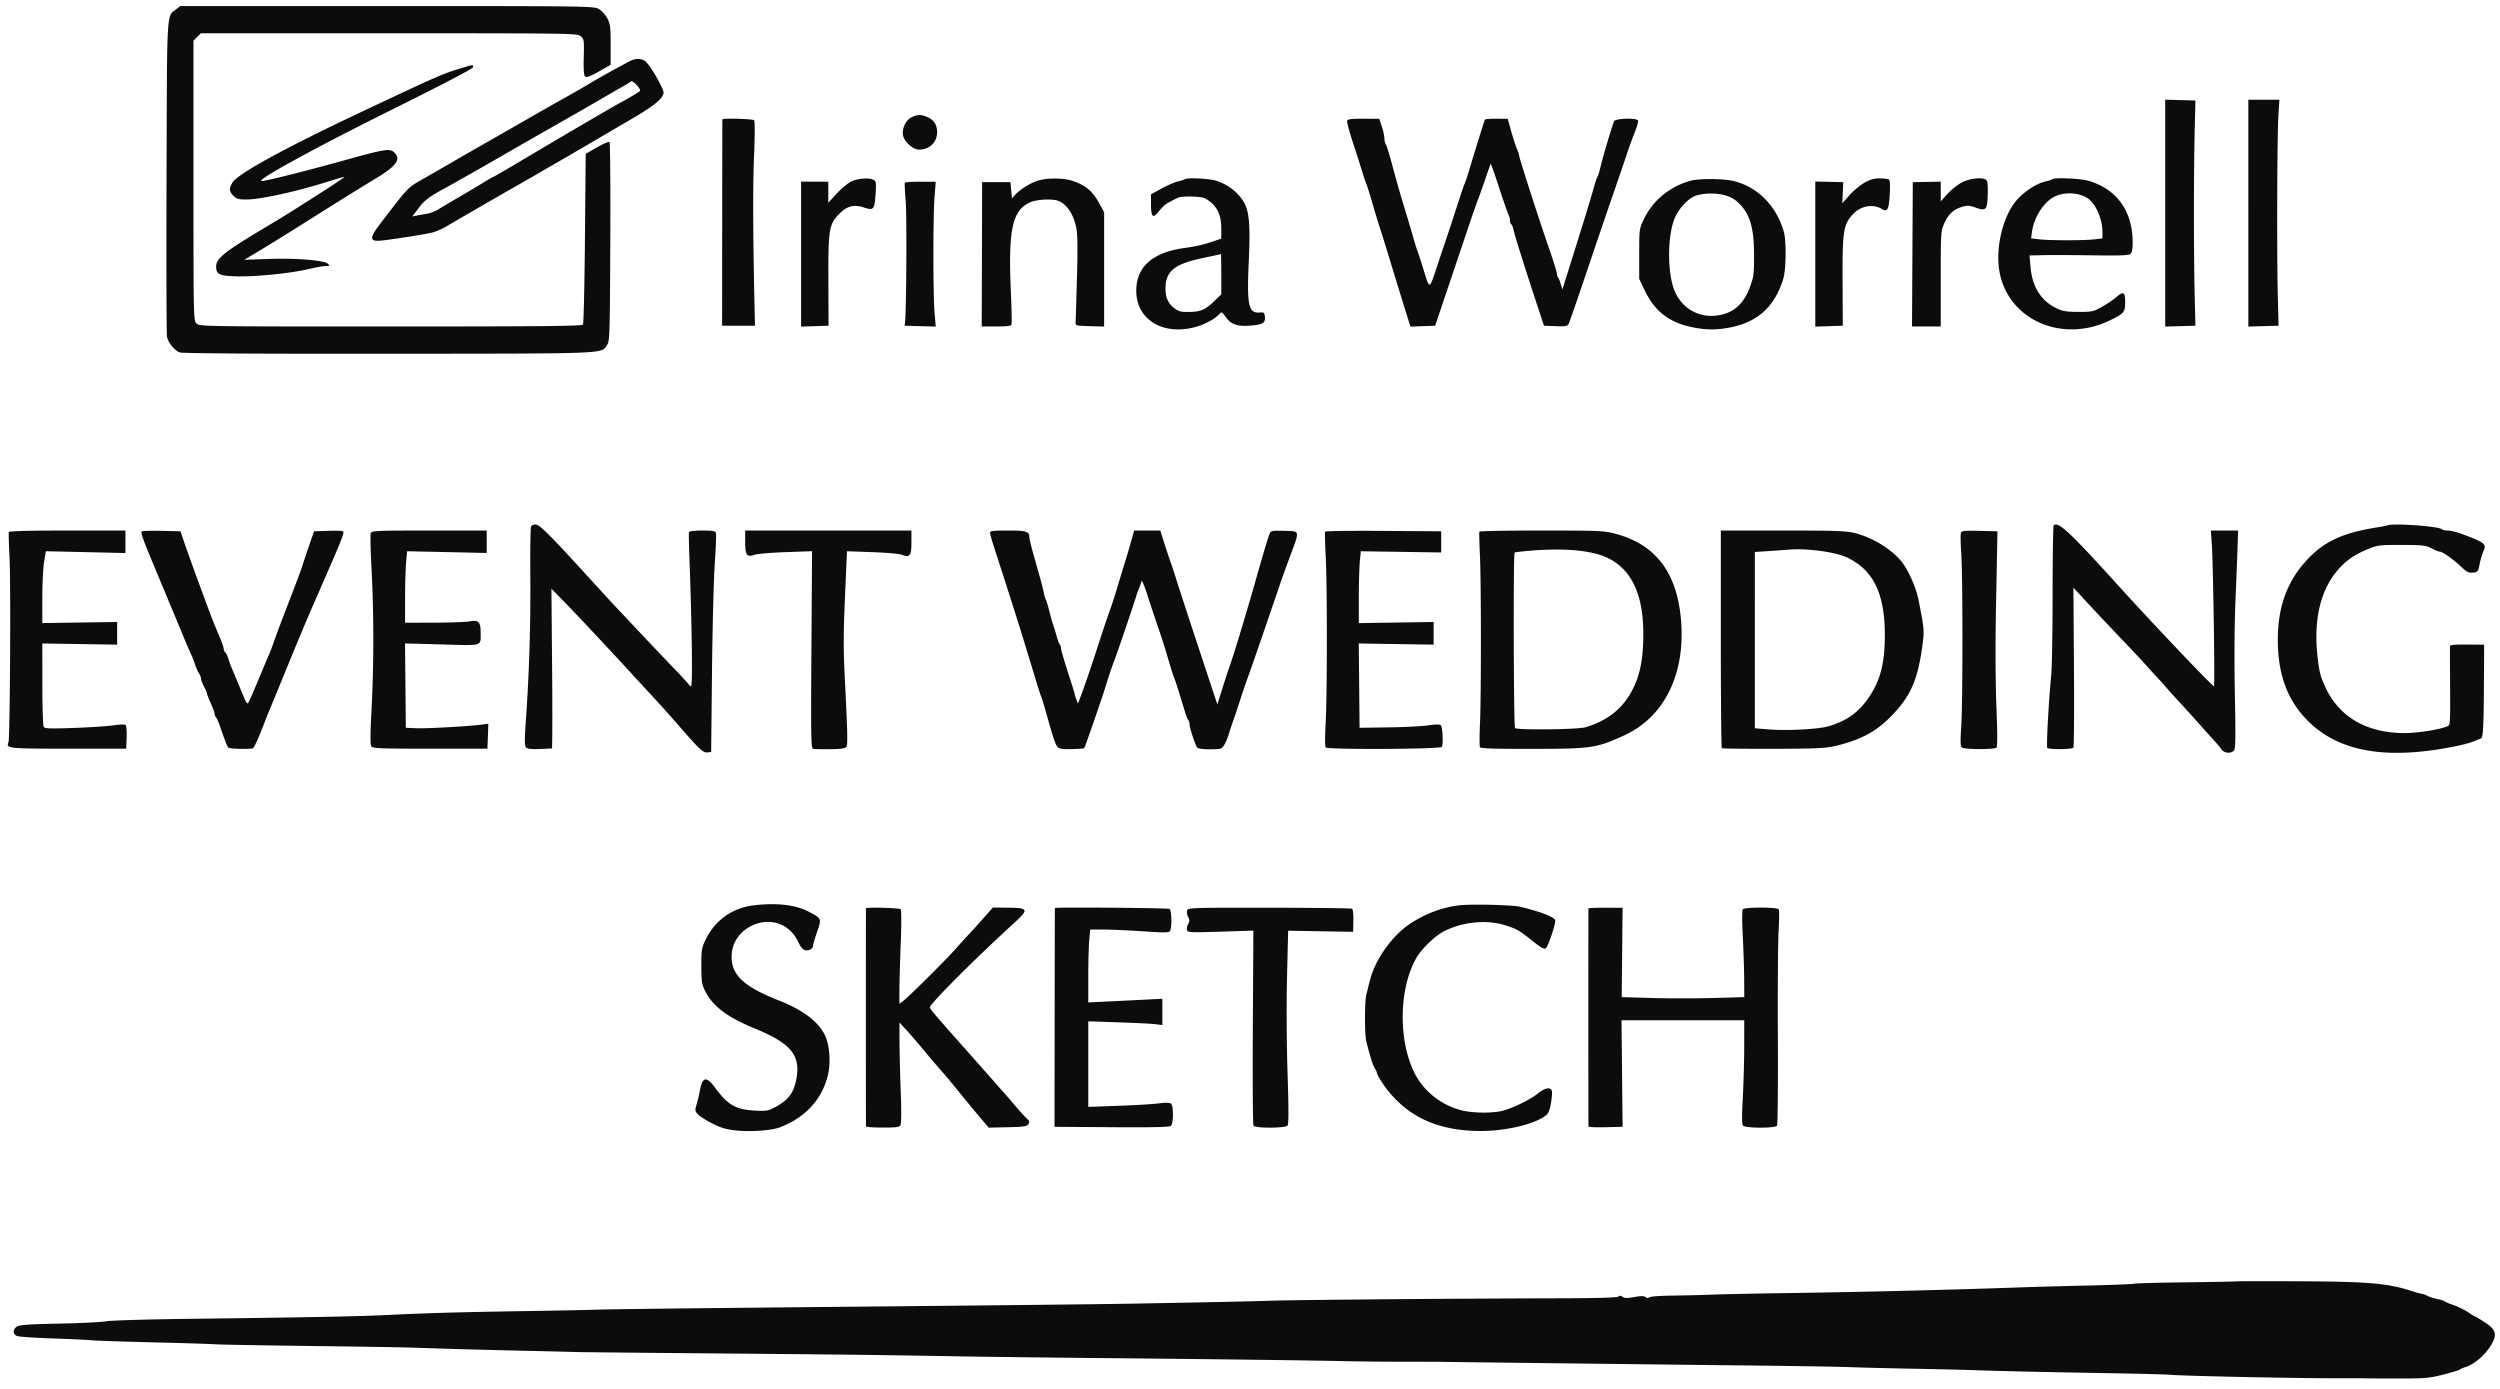 <?xml version="1.0" encoding="UTF-8"?> <svg xmlns="http://www.w3.org/2000/svg" width="1654" height="919"> <path d="M116.615 6.088c-6.501 5.114-6.082-2.096-6.433 110.895-.174 56.365-.044 103.94.29 105.72.738 3.931 4.914 9.109 8.439 10.464 1.677.644 50.289.953 137.909.878 148.145-.129 140.763.171 144.871-5.88 1.693-2.493 1.827-6.875 2.087-68.087.153-35.982-.072-65.754-.5-66.16-.428-.405-4.153 1.194-8.278 3.555l-7.5 4.292-.5 55.868c-.275 30.727-.864 56.43-1.309 57.117-.64.989-27.195 1.25-127.25 1.25-125.108 0-126.462-.021-128.441-2-1.971-1.971-2-3.333-2-94.545V26.909l2.458-2.458 2.459-2.459 124.445.016c120.972.015 124.511.069 126.792 1.924 2.257 1.837 2.335 2.364 2.06 13.836-.212 8.817.049 12.187 1 12.924.918.711 3.505-.263 9.036-3.402l7.75-4.399V29.603c0-11.896-.238-13.739-2.275-17.59-1.342-2.537-3.694-5.063-5.734-6.158C392.669 4.074 387.07 4 255.9 4H119.27l-2.655 2.088M417 40.317c-8.579 4.479-21.363 11.571-26.5 14.703-3.3 2.012-10.725 6.29-16.5 9.507-5.775 3.217-17.475 9.863-26 14.769a5825.18 5825.18 0 0 1-23.5 13.459c-7.314 4.15-15.886 9.078-33.5 19.26a5590.921 5590.921 0 0 1-13.714 7.894c-7.45 4.273-8.036 4.913-25.672 28.066-7.034 9.234-7.165 11.635-.614 11.283 4.822-.26 27.753-3.781 34.716-5.331 2.319-.516 6.594-2.352 9.5-4.079 5.921-3.518 34.796-20.211 44.784-25.889 11.473-6.523 38.071-21.92 53-30.681 7.975-4.68 19.9-11.669 26.5-15.531C433.116 69.78 439 64.779 439 61.174c0-2.499-7.61-15.947-11.275-19.924-2.36-2.56-6.857-2.952-10.725-.933m-110 4.212c-14.318 4.298-15.74 4.916-68.5 29.804-50.564 23.852-81.385 40.76-84.75 46.494-2.352 4.008-2.207 5.807.705 8.718 2.089 2.09 3.391 2.453 8.75 2.444 9.009-.015 32.722-5.205 53.027-11.606 5.902-1.861 11.077-3.375 11.5-3.365.702.017-6.508 4.835-22.232 14.855-13.813 8.803-19.545 12.356-29.5 18.287-27.262 16.242-33 20.782-33 26.114 0 5.211 1.988 6.199 13.168 6.549 12.429.39 36.21-1.985 47.867-4.78 4.656-1.116 9.799-2.032 11.429-2.036 2.631-.006 2.796-.175 1.469-1.502-2.32-2.321-21.062-3.834-39.371-3.18l-15.938.571 8.938-5.382c11.913-7.174 15.993-9.709 42.938-26.684 12.65-7.97 27.464-17.154 32.921-20.41 15.897-9.486 19.236-13.763 14.465-18.534-2.813-2.813-6.041-2.328-31.386 4.72-28.418 7.903-54.744 14.492-56.5 14.142-3.405-.679 35.837-22.143 86.25-47.176C293.04 55.793 313 45.347 313 44.441c0-1.683-.104-1.681-6 .088m110.492 9.306c-.546.505-3.017 2.046-5.492 3.426-2.475 1.379-9.675 5.527-16 9.219-6.325 3.691-19.825 11.436-30 17.212s-23 13.111-28.5 16.3c-13.549 7.856-38.088 21.812-43 24.454-10.334 5.561-13.629 8.043-17.524 13.202l-4.197 5.56 2.86-.57c1.574-.313 4.661-.859 6.861-1.212 2.2-.354 5.575-1.653 7.5-2.888 1.925-1.235 8-4.852 13.5-8.037 5.5-3.186 12.801-7.527 16.225-9.647 3.425-2.12 6.437-3.854 6.694-3.854.257 0 7.131-3.966 15.274-8.814A6394.222 6394.222 0 0 1 366 93.788c25.813-15.169 39.778-23.313 42.5-24.782 7.148-3.858 14.532-8.248 14.915-8.868.772-1.25-4.882-7.267-5.923-6.303M1432.5 141v75.064l10-.282 10-.282-.5-20c-.275-11-.5-35.525-.5-54.5s.225-43.5.5-54.5l.5-20-10-.282-10-.282V141m55 .032v75.033l10-.283 10-.282-.5-19.5c-.698-27.206-.445-106.673.38-119.428l.683-10.572H1487.5v75.032M603.421 77.419c-3.977 1.732-6.842 7.526-5.983 12.102C598.257 93.886 604 99 608.084 99 614.915 99 620 94.092 620 87.5c0-4.938-2.164-8.253-6.599-10.106-4.09-1.709-6.009-1.704-9.98.025M477.927 79c-.04.275-.099 31.1-.131 68.5l-.058 68H499.5l-.107-4.5c-1.206-50.674-1.398-86.713-.567-106.5.6-14.297.642-24.379.104-24.937-.916-.949-20.869-1.484-21.003-.563m413.326.784c-.271.706 1.308 6.781 3.508 13.5 2.201 6.719 5.036 15.591 6.3 19.716 1.265 4.125 2.626 8.175 3.025 9 .398.825 2.158 6.45 3.91 12.5 1.752 6.05 4.009 13.475 5.015 16.5 1.007 3.025 4.152 13.15 6.991 22.5a5101.54 5101.54 0 0 0 9.147 29.789l3.987 12.79 8.182-.29 8.182-.289 7.577-22.5 13.81-41c3.428-10.175 6.633-19.4 7.124-20.5.49-1.1 2.486-6.685 4.436-12.412 1.949-5.727 3.671-10.539 3.826-10.694.155-.156 2.666 7.005 5.579 15.912 2.912 8.907 5.713 16.975 6.222 17.93.509.955.926 2.616.926 3.691 0 1.075.392 2.197.871 2.493.479.296 1.162 2.01 1.518 3.809.643 3.251 8.077 26.873 15.978 50.771l4.133 12.5 7.693.291c6.56.248 7.83.027 8.628-1.5.514-.985 5.707-15.966 11.539-33.291 5.832-17.325 13.803-40.725 17.712-52 3.91-11.275 8.136-23.65 9.392-27.5 1.256-3.85 3.514-10.038 5.017-13.751 1.503-3.713 2.513-7.322 2.245-8.02-.709-1.849-14.728-1.477-15.789.419-.999 1.785-7.879 24.901-9.182 30.852-.542 2.475-1.31 4.95-1.706 5.5-.397.55-1.484 3.7-2.418 7-2.974 10.517-6.019 20.44-17.189 56l-3.769 12-1.086-3.668c-.598-2.018-1.425-4.005-1.837-4.417-.412-.412-.75-1.538-.75-2.503 0-.965-2.166-7.978-4.814-15.583-6.941-19.941-20.186-61.047-20.186-62.65 0-.482-.616-2.295-1.37-4.028-.753-1.733-2.442-6.949-3.753-11.592l-2.383-8.441-7.339-.064c-4.036-.036-7.518.224-7.736.577-.341.551-6.009 18.788-10.993 35.369-.827 2.75-1.911 5.9-2.41 7-.499 1.1-2.498 6.95-4.442 13-3.267 10.165-7.916 24.242-9.578 29-.384 1.1-2.185 6.5-4.003 12-5.417 16.393-5.082 16.25-8.895 3.791-1.816-5.935-3.685-11.691-4.153-12.791-.468-1.1-1.804-5.375-2.968-9.5-1.165-4.125-3.849-13.125-5.964-20s-5.513-18.8-7.551-26.5c-2.038-7.7-4.101-14.427-4.584-14.95-.483-.522-.914-2.322-.958-4-.044-1.677-.832-5.275-1.75-7.994l-1.67-4.945-10.377-.055c-7.567-.041-10.511.292-10.87 1.228M563.49 119.928c-2.205.982-6.593 4.576-9.75 7.986l-5.74 6.2v-13.895l-9-.029-9-.028V216.075l9.088-.287 9.088-.288-.118-29.5c-.138-34.451.399-37.72 7.335-44.656 5.145-5.145 9.617-6.239 16.371-4.006 6.218 2.056 6.865 1.273 7.524-9.103.465-7.319.314-8.378-1.316-9.25-2.825-1.512-10.024-1.044-14.482.943m122.51-.201c-5.006 1.746-11.449 5.867-14.5 9.273l-2 2.234-.5-5.367-.5-5.367h-18.724l-.138 47.75L649.5 216h9.643c6.808 0 9.775-.368 10.093-1.25.248-.687.046-10.475-.449-21.75-1.801-41.052.929-53.786 12.672-59.12 4.358-1.98 14.737-2.526 18.726-.986 5.602 2.164 10.023 8.736 11.844 17.606.912 4.445 1.04 12.996.492 33-.406 14.85-.802 28.125-.88 29.5-.14 2.483-.075 2.502 9.359 2.782l9.5.282V140.5l-2.382-4.469c-5.049-9.473-9.324-13.245-18.546-16.364-6.15-2.08-17.517-2.051-23.572.06m97.745-1.138c-.324.324-2.315.976-4.425 1.45-2.11.475-6.983 2.582-10.828 4.684l-6.992 3.822v6.894c0 7.553 1.2 9.137 4.202 5.544 4.834-5.785 5.014-5.92 13.534-10.126 2.64-1.303 15.494-1.023 18.028.393C804.74 135.429 808 141.457 808 151.105v6.73l-4.25 1.479c-7.097 2.47-11.879 3.598-20.244 4.773-21.131 2.97-31.756 12.457-31.756 28.355 0 18.796 17.343 29.592 38.63 24.047 6.242-1.626 13.24-5.306 16.102-8.47 1.748-1.93 1.823-1.899 4.613 1.953 3.521 4.861 7.888 6.229 17.139 5.37 7.448-.693 9.07-1.831 8.588-6.032-.281-2.452-.704-2.778-3.322-2.558-7.522.632-8.644-4.565-7.319-33.891 1.122-24.838.311-33.577-3.699-39.839-4.138-6.462-10.568-11.233-18.302-13.58-4.597-1.395-19.28-2.008-20.435-.853m334.755.98c-13.775 3.812-25.073 13.105-30.918 25.431-3.056 6.444-3.082 6.641-3.082 23v16.5l3.699 7.747c6.511 13.635 16.075 21.076 31.068 24.173 9.576 1.978 16.787 1.999 26.095.077 17.817-3.68 28.869-13.932 34.415-31.924 1.935-6.28 2.144-25.236.345-31.448-4.953-17.109-17.476-29.656-33.325-33.388-6.895-1.624-22.696-1.718-28.297-.168m114.87 1.392c-2.822 1.619-7.242 5.327-9.822 8.241l-4.691 5.298.321-7 .322-7-9.25-.2-9.25-.2v95.975l9.089-.287 9.089-.288-.129-29.207c-.148-33.263.499-37.573 6.662-44.395 5.175-5.728 13.501-7.281 19.374-3.613 3.562 2.225 4.603.321 5.163-9.448.37-6.439.182-9.565-.606-10.072-.628-.404-3.392-.737-6.142-.74-3.712-.005-6.321.752-10.13 2.936m64.849-.383c-2.846 1.419-7.21 4.842-9.697 7.609l-4.522 5.029v-13.038l-9.25.161-9.25.161-.26 47.75-.259 47.75H1284v-31.471c0-30.922.041-31.565 2.366-36.823 2.672-6.04 6.071-9.158 11.886-10.9 3.362-1.007 4.761-.916 8.993.587 6.801 2.416 7.599 1.476 7.848-9.245.144-6.217-.163-8.579-1.2-9.235-2.795-1.77-10.403-.962-15.674 1.665m59.526-1.989c-.324.324-2.463 1.01-4.753 1.524-5.398 1.213-13.474 6.431-18.371 11.869-9.701 10.776-14.917 33.111-11.495 49.219 6.511 30.643 41.026 45.617 71.855 31.174 10.199-4.778 11.019-5.704 11.019-12.443 0-6.954-1.131-7.509-6.215-3.052-1.807 1.584-5.985 4.37-9.285 6.191-5.626 3.106-6.592 3.31-15.5 3.28-7.726-.025-10.372-.448-14.172-2.265-10.439-4.99-16.229-14.079-17.412-27.336l-.692-7.75 9.888-.202c5.438-.111 20.116-.048 32.617.14 17.251.26 23.095.038 24.25-.92 1.089-.905 1.511-3.144 1.485-7.89-.11-20.614-10.6-35.101-29.366-40.556-5.214-1.516-22.604-2.233-23.853-.983m-759.132 2.27c-.204.352.06 5.816.588 12.141.801 9.6.468 71.815-.427 80l-.274 2.5 10.289.285 10.288.286-.784-9.286c-1.018-12.052-1.021-63.354-.005-76.426l.789-10.142H609.03c-5.525 0-10.213.289-10.417.642m524.161 8.338c-4.961 1.318-11.395 7.734-14.451 14.408-5.387 11.767-5.397 38-.02 49.745 5.918 12.927 19.563 18.668 33.412 14.057 7.271-2.42 12.657-8.254 15.995-17.326 2.566-6.971 2.788-8.707 2.767-21.581-.031-19.155-3.134-28.415-11.987-35.772-5.335-4.434-16.533-5.972-25.716-3.531m236.478.907c-7.085 3.507-13.58 13.712-14.912 23.431l-.57 4.159 5.365.644c6.874.826 29.786.834 36.615.014l5.25-.631-.015-4.61c-.023-7.535-3.837-16.918-8.521-20.968-5.386-4.657-16.033-5.592-23.212-2.039m-563.153 40.543c-18.02 3.781-24.086 8.147-24.896 17.921-.582 7.012 1.193 11.87 5.551 15.193 3.124 2.382 4.449 2.725 10.169 2.63 7.55-.125 10.591-1.48 16.78-7.479l4.297-4.164v-13.374c0-7.356-.112-13.317-.25-13.246-.138.07-5.38 1.204-11.651 2.519M351.365 348.218c-.414.67-.641 15.857-.504 33.75.244 31.957-.764 64.117-2.986 95.28-.856 12.005-.843 16.085.052 17.165.869 1.046 3.186 1.343 8.874 1.138 4.235-.153 7.977-.34 8.316-.415.34-.075.413-23.874.163-52.886l-.453-52.75 7.836 8.008c4.31 4.405 10.987 11.391 14.837 15.525 3.85 4.135 10.6 11.353 15 16.04 4.4 4.688 10.224 10.976 12.942 13.975 2.718 2.999 7.668 8.384 11 11.967 9.26 9.96 16.457 17.932 23.058 25.544 13.053 15.05 15.732 17.554 18.44 17.239l2.56-.298.56-53c.308-29.15 1.138-61.451 1.845-71.78.707-10.329 1.032-19.441.722-20.25-.435-1.133-2.502-1.47-9.012-1.47-4.647 0-8.598.442-8.782.982-.183.54-.032 8.978.335 18.75 1.604 42.637 2.124 83.268 1.066 83.268-.587 0-1.217-.415-1.401-.922-.183-.507-4.608-5.352-9.833-10.768-5.225-5.415-15.8-16.55-23.5-24.744-7.7-8.194-14.9-15.841-16-16.993-1.1-1.152-9.179-9.965-17.954-19.584C363.63 353.675 356.919 347 354.371 347c-1.239 0-2.592.548-3.006 1.218m1007.348-.597c-.392.392-.713 20.923-.713 45.625s-.427 49.04-.948 54.084c-1.555 15.049-3.286 46.769-2.59 47.466 1.185 1.185 16.517 1.044 17.299-.16.407-.625.573-24.694.371-53.488l-.368-52.351 6.314 6.851c7.455 8.09 16.012 17.173 28.544 30.298 5.017 5.255 11.092 11.773 13.5 14.485 2.408 2.713 5.278 5.862 6.378 7 1.1 1.137 3.972 4.318 6.382 7.068a597.631 597.631 0 0 0 9.5 10.51c2.815 3.03 8.493 9.308 12.618 13.95 4.125 4.642 8.778 9.813 10.34 11.491 1.562 1.677 3.526 4.062 4.365 5.3 1.788 2.638 6.4 3.034 8.325.714 1.01-1.217 1.127-8.868.563-36.859-.42-20.819-.287-45.542.323-60.213.568-13.691 1.211-30.18 1.427-36.642l.393-11.75h-18.035l.632 8.906c.896 12.633 2.111 94.094 1.403 94.094-1.105 0-40.101-41.01-62.236-65.452-33.495-36.984-40.853-43.862-43.787-40.927m220.787-.053c-.55.226-3.7.845-7 1.376-23.038 3.706-35.219 9.447-46.676 22C1513.012 384.982 1507 401.7 1507 423.291c0 22.941 6.428 40.231 19.966 53.709 20.8 20.706 52.553 26.029 98.569 16.525 4.334-.896 9.249-2.232 10.923-2.97 1.673-.737 3.829-1.6 4.792-1.917 1.775-.583 2.025-6.76 2.221-54.875l.029-7.236-11.25-.106c-7.483-.07-11.28.26-11.339.987-.05.6-.014 12.618.079 26.705.158 23.966.051 25.66-1.661 26.361-5.538 2.266-19.721 4.526-28.402 4.526-24.825 0-42.999-10.386-52.195-29.827-3.456-7.306-4.249-10.269-5.387-20.12-2.855-24.715 1.778-44.664 13.494-58.103 5.462-6.265 10.976-10.072 19.759-13.643 6.556-2.666 7.678-2.805 22.402-2.769 14.016.035 15.903.25 19.71 2.25 2.316 1.217 4.815 2.212 5.553 2.212 1.735 0 9.101 5.257 14.35 10.241 3.383 3.214 4.707 3.849 7.465 3.583 3.193-.309 3.405-.584 4.492-5.824.628-3.025 1.715-6.709 2.417-8.186 2.305-4.853 1.085-5.857-13.884-11.432-3.518-1.31-7.816-2.382-9.55-2.382-1.734 0-3.58-.394-4.103-.875-2.137-1.969-32.178-4.105-35.95-2.557M5.833 351.997c-.183.548.034 8.311.482 17.25.881 17.57.306 119.289-.689 121.753-1.695 4.2-.702 4.309 39.529 4.324l38.345.014.297-7.322c.163-4.027-.126-7.745-.644-8.263-.587-.587-3.515-.55-7.797.1-3.771.572-15.563 1.356-26.205 1.743-16.05.583-19.499.464-20.234-.697-.488-.769-.893-13.499-.902-28.288L28 425.721l24.75.39 24.75.389v-15l-24.75.363-24.75.363v-16.67c0-9.169.527-19.864 1.172-23.767l1.172-7.097 26.328.598 26.328.598V351H44.583c-24.644 0-38.536.357-38.75.997m87.938-.435c-.801.801.944 5.679 8.381 23.438 3.34 7.975 7.186 17.2 8.548 20.5a1128.2 1128.2 0 0 0 3.752 9c.702 1.65 3.406 8.175 6.01 14.5 2.603 6.325 5.306 12.625 6.006 14 .701 1.375 1.846 4.3 2.545 6.5.7 2.2 1.883 4.888 2.629 5.973.747 1.084 1.358 2.666 1.358 3.514 0 .849.9 3.222 2 5.274 1.1 2.053 2 4.17 2 4.706 0 .535 1.125 3.433 2.5 6.439 1.375 3.006 2.5 6.08 2.5 6.83s.406 1.791.902 2.314c.496.522 1.606 2.975 2.467 5.45 3.662 10.531 4.838 13.545 5.683 14.562.705.85 12.087 1.242 16.151.557.793-.134 3.709-6.47 7.419-16.119 1.374-3.575 3.354-8.525 4.4-11 1.046-2.475 5.763-13.95 10.481-25.5 7.463-18.265 13.31-32.209 18.033-43 20.241-46.25 20.723-47.464 19.081-48.093-.701-.27-5.229-.359-10.061-.198l-8.786.291-3.45 10c-1.897 5.5-3.842 11.35-4.322 13-.48 1.65-4.095 11.325-8.034 21.5-3.939 10.175-7.966 20.75-8.949 23.5-.983 2.75-2.349 6.575-3.035 8.5-.687 1.925-1.588 4.202-2.004 5.06-.415.858-3.542 8.283-6.948 16.5-3.406 8.217-6.531 15.292-6.944 15.723-.413.431-1.453-.919-2.312-3-4.501-10.902-7.077-17.085-8.241-19.783-.712-1.65-1.831-4.681-2.486-6.736-.655-2.055-1.608-3.994-2.118-4.309-.51-.315-.927-1.278-.927-2.139 0-.861-1.169-4.322-2.599-7.691A828.657 828.657 0 0 1 140.985 411c-2.607-6.453-15.249-40.964-18.682-51l-2.908-8.5-12.502-.278c-6.877-.154-12.781 0-13.122.34m151.511 1.145c-.36.94-.114 11.852.548 24.25 1.538 28.811 1.533 63.381-.015 92.362-.82 15.369-.89 23.339-.213 24.412.891 1.413 5.319 1.594 38.952 1.597l37.946.002.292-8.279.293-8.28-3.793.554c-7.675 1.12-37.003 2.783-43.792 2.484l-7-.309-.266-27.908-.266-27.909 24.4.682c27.664.774 25.632 1.398 25.632-7.875 0-7.025-1.452-8.52-7.197-7.409-2.367.458-12.966.851-23.553.875L268 412v-15.849c0-8.717.297-19.36.66-23.651l.659-7.803 26.341.574 26.34.574V351h-38.031c-34.937 0-38.085.139-38.687 1.707M493 358.378c0 8.862 1.154 10.469 6.229 8.677 1.799-.635 11.091-1.429 20.648-1.765l17.377-.61-.425 65.157c-.38 58.205-.26 65.201 1.123 65.571.851.227 5.952.341 11.335.253 7.431-.122 10.006-.517 10.701-1.641.949-1.535.763-9.165-1.139-46.843-.879-17.415-.836-28.937.194-52.4l1.321-30.076 16.614.597c9.138.328 17.891 1.082 19.45 1.675 5.524 2.1 6.572.817 6.572-8.04V351H493v7.378m162-5.893c0 .817 1.519 6.104 3.375 11.75 4.568 13.893 16.315 50.739 18.735 58.765 1.078 3.575 2.79 9.2 3.805 12.5 1.015 3.3 3.072 10.05 4.573 15 1.5 4.95 3.104 9.9 3.565 11 .461 1.1 1.715 5.15 2.785 9 4.767 17.142 6.402 22.106 7.785 23.635 1.158 1.281 3.188 1.599 9.373 1.471 4.342-.09 8.096-.375 8.342-.635.451-.475 12.047-33.89 13.697-39.471 1.506-5.093 5.125-15.894 6.031-18 1.098-2.553 13.95-40.338 14.625-43 .279-1.1 1.094-3.35 1.81-5s1.468-3.9 1.671-5c.208-1.127 1.833 2.584 3.721 8.5 1.843 5.775 4.9 15 6.793 20.5 3.471 10.082 4.468 13.231 8.227 26 1.134 3.85 2.455 7.9 2.935 9 .481 1.1 2.113 6.05 3.628 11 4.675 15.278 4.909 15.973 5.728 16.95.438.522.796 1.774.796 2.782 0 2.28 3.849 13.865 5.118 15.403.556.674 4.021 1.116 8.523 1.087 7.24-.047 7.666-.179 9.314-2.889.95-1.561 2.301-4.75 3.003-7.086.702-2.336 2.077-6.497 3.056-9.247.979-2.75 2.935-8.6 4.346-13s3.951-11.825 5.644-16.5c2.562-7.074 13.518-38.861 21.025-61 1.026-3.025 3.954-11.125 6.507-18 6.501-17.506 6.737-16.441-3.73-16.788-7.511-.249-8.823-.045-9.639 1.5-.846 1.6-3.893 11.768-10.277 34.288a1209.373 1209.373 0 0 1-4.072 14c-1.07 3.575-2.542 8.525-3.272 11-3.351 11.372-7.008 23.051-9.08 29-1.244 3.575-3.572 10.681-5.171 15.79l-2.908 9.291-12.315-37.291c-6.773-20.509-13.429-40.89-14.791-45.29-1.362-4.4-3.062-9.575-3.778-11.5-.715-1.925-2.551-7.437-4.078-12.25l-2.778-8.75h-17.274l-2.33 8.25c-1.282 4.538-3.119 10.725-4.083 13.75-.964 3.025-2.946 9.55-4.404 14.5-1.459 4.95-3.458 11.25-4.444 14-3.065 8.554-5.072 14.52-9.757 29-4.227 13.064-7.705 23.161-10.853 31.5l-1.321 3.5-1.09-2.815c-.6-1.548-1.093-3.123-1.095-3.5-.002-.377-2.027-6.922-4.5-14.545S702 430.02 702 429.09c0-.929-.372-2.118-.826-2.64-.454-.522-1.382-2.975-2.062-5.45-.679-2.475-1.707-5.85-2.283-7.5-.577-1.65-1.789-5.925-2.694-9.5s-1.928-6.95-2.273-7.5c-.345-.55-.938-2.575-1.318-4.5-.379-1.925-1.514-6.425-2.52-10s-2.999-10.639-4.427-15.697c-1.428-5.058-2.597-10.031-2.597-11.05 0-3.658-1.985-4.253-14.2-4.253-9.769 0-11.8.256-11.8 1.485m221.705-.747c-.234.419-.07 7.512.365 15.762 1.046 19.819 1.031 92.028-.023 111-.458 8.25-.47 15.45-.025 16 1.255 1.553 75.932 1.193 76.898-.371 1.058-1.711.503-13.106-.696-14.305-.661-.661-3.474-.634-8.36.077-4.05.59-15.914 1.191-26.364 1.336l-19 .263-.266-27.886-.266-27.887 24.766.387 24.766.386v-15l-24.75.377-24.75.377.007-16.877c.004-9.282.3-19.977.658-23.767l.65-6.89 26.593.39 26.592.39v-14l-38.184-.262c-21.001-.144-38.376.081-38.611.5m102.06.012c-.194.413-.044 7.05.333 14.75.865 17.676.895 94.477.043 112.827-.352 7.605-.344 14.355.019 15 .485.862 9.504 1.162 34 1.13 40.194-.052 43.002-.465 61.673-9.061 26.924-12.397 40.88-41.801 37.136-78.243-3.117-30.34-17.242-48.22-43.532-55.106-7.257-1.901-10.717-2.047-48.566-2.047-22.414 0-40.912.337-41.106.75m159.735 71c0 39.462.295 71.975.655 72.25.361.275 15.661.463 34 .419 27.063-.066 34.664-.388 40.345-1.71 17.122-3.983 27.342-9.345 37.5-19.67 12.577-12.785 17.456-23.349 20.499-44.386 1.798-12.431 1.773-12.803-2.184-32.653-1.669-8.371-6.619-19.591-11.17-25.318-6.691-8.419-19.237-16.078-31.209-19.052-5.531-1.373-13.008-1.63-47.5-1.63H1138.5v71.75m158.845-70.206c-.34.884-.25 6.861.198 13.282 1.063 15.224 1.067 97.9.006 114.78-.677 10.751-.575 13.266.563 14 2.113 1.361 21.697 1.33 22.831-.037.599-.722.559-10.715-.108-27.106-.656-16.151-.765-40.891-.288-65.463.422-21.725.809-41.975.86-45l.093-5.5-11.769-.282c-10.059-.241-11.859-.048-12.386 1.326m-282.286 11.6c-6.843.498-12.693 1.156-13 1.464-.907.907-.638 115.147.274 116.059 1.449 1.449 41.601 1.003 46.667-.519 14.922-4.483 24.924-12.582 31.327-25.368 4.816-9.616 6.844-20.152 6.887-35.78.075-26.811-7.704-43.356-24.012-51.072-9.782-4.628-26.897-6.328-48.143-4.784m168.441-.505c-2.2.185-8.162.609-13.25.942l-9.25.606V481.82l8.75.729c12.311 1.026 33.614-.086 40.25-2.102 12.484-3.791 20.361-9.644 27.183-20.198 7.095-10.976 9.817-22.079 9.817-40.049 0-27.529-7.586-43.115-25-51.366-7.73-3.662-26.545-6.201-38.5-5.195M499 598.926c-14.333 1.647-25.803 9.72-32.072 22.574-2.72 5.577-2.926 6.811-2.918 17.5.007 10.034.309 12.122 2.371 16.378 4.915 10.151 14.627 17.546 32.862 25.022 23.999 9.84 30.506 17.675 27.647 33.291-1.731 9.453-5.352 14.242-14.33 18.947-4.496 2.355-5.711 2.545-13.5 2.101-12.41-.706-17.545-3.713-26.086-15.275-5.665-7.667-8.244-7.099-9.958 2.193-.492 2.664-1.461 6.743-2.154 9.066-1.164 3.9-1.094 4.402.92 6.545 1.2 1.277 5.452 3.986 9.45 6.02 5.741 2.922 9.106 3.901 16.018 4.66 9.074.998 23.085.006 28.448-2.013 16.759-6.31 27.823-18.107 31.904-34.018 2.074-8.086 1.43-19.466-1.482-26.188-4.044-9.335-14.411-17.369-30.62-23.728-22.939-9.001-31.416-16.738-31.478-28.731-.047-9.09 4.969-16.864 13.478-20.887 12.038-5.691 24.958-1.216 30.47 10.553 1.612 3.442 3.16 5.31 4.727 5.703 2.53.635 5.303-1.066 5.303-3.253 0-.752 1.171-4.759 2.602-8.902 3.051-8.837 3.018-8.913-5.834-13.444-8.693-4.449-20.768-5.838-35.768-4.114m466.5.028c-11.294 1.315-22.482 5.505-32.606 12.211-11.949 7.916-23.134 23.72-26.585 37.564-.792 3.174-1.849 7.346-2.35 9.271-1.169 4.492-1.185 26.424-.022 31 2.707 10.65 4.318 15.734 5.614 17.715.797 1.218 1.449 2.69 1.449 3.271 0 1.262 4.502 8.301 8 12.507 14.619 17.582 34.037 25.787 61 25.777 15.669-.006 33.837-4.159 41.671-9.528 2.793-1.913 3.394-3.119 4.424-8.883.655-3.669.916-7.387.58-8.264-.983-2.562-4.656-1.851-9.072 1.756-5.101 4.165-17.461 10.159-24.103 11.689-6.974 1.606-19.869 1.343-26.996-.55-12.274-3.26-23.059-11.371-29.24-21.99-12.124-20.83-12.343-57.004-.472-78.243 3.73-6.675 13.033-15.556 19.496-18.614 12.397-5.864 27.401-7.218 39.289-3.546 7.9 2.44 9.579 3.404 18.764 10.783 5.197 4.175 7.208 5.264 8.369 4.531 1.337-.843 6.146-14.799 6.251-18.141.073-2.3-8.234-5.669-22.936-9.302-5.14-1.27-32.455-1.954-40.525-1.014m-392.583 2.032c-.103.645-.097 143.24.007 144.264.042.413 5.01.75 11.041.75 9.436 0 11.089-.244 11.857-1.75.514-1.008.556-10.441.1-22.25-.436-11.275-.804-26.125-.818-33l-.025-12.5 4.61 5c2.535 2.75 7.774 8.825 11.642 13.5 3.868 4.675 8.863 10.536 11.101 13.025 2.237 2.488 7.668 8.983 12.068 14.432 4.4 5.449 10.62 12.989 13.822 16.755l5.822 6.847 12.571-.28c10.881-.241 12.72-.523 13.678-2.092.886-1.45.707-2.151-.893-3.506-1.1-.932-4.475-4.616-7.5-8.188-3.025-3.571-5.95-6.977-6.5-7.57-.55-.592-3.7-4.159-7-7.927-3.3-3.767-11.85-13.441-19-21.496-21.204-23.889-23.986-27.143-24.287-28.413-.465-1.959 28.077-30.596 56.137-56.324 9.417-8.635 9.014-9.581-4.15-9.724l-10.3-.113-7.13 8.037c-3.922 4.42-8.062 8.981-9.2 10.135-1.139 1.154-4.743 5.127-8.011 8.83-6.719 7.614-30.628 31.378-34.809 34.599l-2.75 2.118.061-9.822c.034-5.403.433-19.273.886-30.823.454-11.55.443-21.411-.024-21.913-.876-.942-22.858-1.517-23.006-.601m124.999-.236c-.046.138-.122 32.763-.168 72.5l-.084 72.25 37.801.262c27.069.188 38.189-.06 39.168-.872 1.796-1.491 1.874-13.225.097-14.699-.853-.708-3.56-.763-8.25-.167-3.839.488-15.868 1.202-26.73 1.587l-19.75.7V675.714l20.25.673c11.138.371 22.163.933 24.5 1.249l4.25.574v-17.421l-12.25.617c-6.737.339-17.763.882-24.5 1.208l-12.25.592.007-17.353c.004-9.544.294-20.391.645-24.103l.637-6.75 8.606-.01c4.733-.006 16.41.515 25.95 1.156 14.724.99 17.479.954 18.234-.24 1.378-2.177 1.126-13.661-.319-14.555-1.081-.667-75.623-1.258-75.844-.601m87.467 1.619c-.326 1.028-.02 2.941.681 4.25 1.035 1.935 1.03 2.837-.028 4.814-.716 1.337-1.022 3.16-.681 4.049.557 1.452 2.84 1.545 22.249.911l21.629-.706-.362 63.907c-.2 35.148-.001 64.469.442 65.156 1.153 1.791 21.035 1.741 22.527-.057.78-.94.782-10.72.007-34.75-.632-19.608-.775-46.007-.345-63.815l.734-30.371 21.499.371 21.499.372.152-7.334c.084-4.033-.292-7.608-.836-7.944-.543-.336-25.195-.636-54.781-.666-51.686-.054-53.816.017-54.386 1.813m265.529-1.374c-.105.61-.093 143.174.014 144.288.04.43 5.137.655 11.324.5l11.25-.283-.354-35.25-.354-35.25H1154l-.036 17.75c-.02 9.763-.45 25.153-.955 34.202-.645 11.551-.598 16.839.159 17.75 1.485 1.789 21.369 1.832 22.523.048.445-.687.689-27.125.542-58.75-.146-31.625.079-63.27.5-70.321.422-7.052.457-13.376.077-14.054-.836-1.493-22.29-1.562-23.729-.076-.556.575-.576 7.665-.048 17.951.479 9.35.893 22.218.919 28.596l.048 11.596-20.629.584c-11.346.322-29.587.321-40.537-.001l-19.908-.587.287-29.543.287-29.543-11.25-.056c-6.187-.031-11.289.171-11.338.449m428.682 246.744c-.131.131-14.831.415-32.666.629-17.836.215-33.553.636-34.928.936-1.375.3-15.325.845-31 1.21-15.675.366-33.225.834-39 1.039-49.941 1.779-107.287 3.201-158.5 3.929-20.9.297-43.752.766-50.783 1.041-7.03.276-18.955.568-26.5.649-7.544.081-14.279.581-14.967 1.11-.814.627-1.713.578-2.579-.14-.965-.801-3.021-.804-7.515-.013-4.762.839-6.529.806-7.672-.142-1.049-.871-1.855-.924-2.75-.181-.829.688-13.85 1.08-37.75 1.137-70.808.169-173.703 1.025-191.484 1.593-16.208.517-33.079.875-92.5 1.959-18.7.342-85.876 1.078-182 1.995-115.789 1.105-162.055 1.642-173.5 2.014-6.6.215-27.975.64-47.5.946-41.671.652-63.444 1.27-89.5 2.54-19.566.954-51.104 1.563-133.5 2.581-26.125.322-49.975 1.048-53 1.611-3.025.564-16.975 1.248-31 1.52-19.679.382-26.014.82-27.75 1.919-2.933 1.858-2.909 5.178.046 6.301 1.263.481 11.275 1.171 22.25 1.534s23.104.928 26.954 1.255c3.85.327 22.3.956 41 1.398 18.7.442 36.925 1.005 40.5 1.251 3.575.247 31.25.75 61.5 1.118 30.25.369 60.175.835 66.5 1.036l29 .92c9.625.305 30.775.85 47 1.21s31.975.743 35 .85c3.025.106 44.425.524 92 .928 86.38.733 105.571.964 163 1.963 16.775.291 56.15.771 87.5 1.065 75.777.712 146.524 1.598 165 2.067 8.25.21 25.575.391 38.5.403 12.925.013 24.175.036 25 .052 7.201.139 141.454 1.726 208.5 2.465 28.05.309 56.625.786 63.5 1.06 6.875.273 25.1.73 40.5 1.014 15.4.284 34.975.755 43.5 1.046 18.4.627 40.149 1.11 87.5 1.941 19.25.338 37.25.805 40 1.039 10.215.866 86.974 2.436 113.5 2.321 7.425-.032 15.525-.006 18 .058 2.475.064 12.337.107 21.916.096 15.297-.017 18.637-.328 27.445-2.555 5.515-1.394 10.503-2.912 11.084-3.374.58-.461 2.18-1.172 3.555-1.58 7.041-2.09 15.818-10.481 18.81-17.984 1.945-4.875.441-7.657-6.561-12.137-2.908-1.86-5.482-3.382-5.718-3.382-.237 0-2.366-1.299-4.731-2.887-2.365-1.588-6.539-3.642-9.275-4.565-2.737-.922-5.437-2.058-6-2.523-.564-.465-2.783-1.175-4.932-1.576-2.149-.402-5.074-1.339-6.5-2.084-1.426-.744-3.097-1.355-3.713-1.359-.616-.003-3.991-.937-7.5-2.075-15.119-4.904-28.357-6.032-73.214-6.238-23.008-.106-41.941-.085-42.072.046" fill="#0c0c0c" fill-rule="evenodd"></path> </svg> 